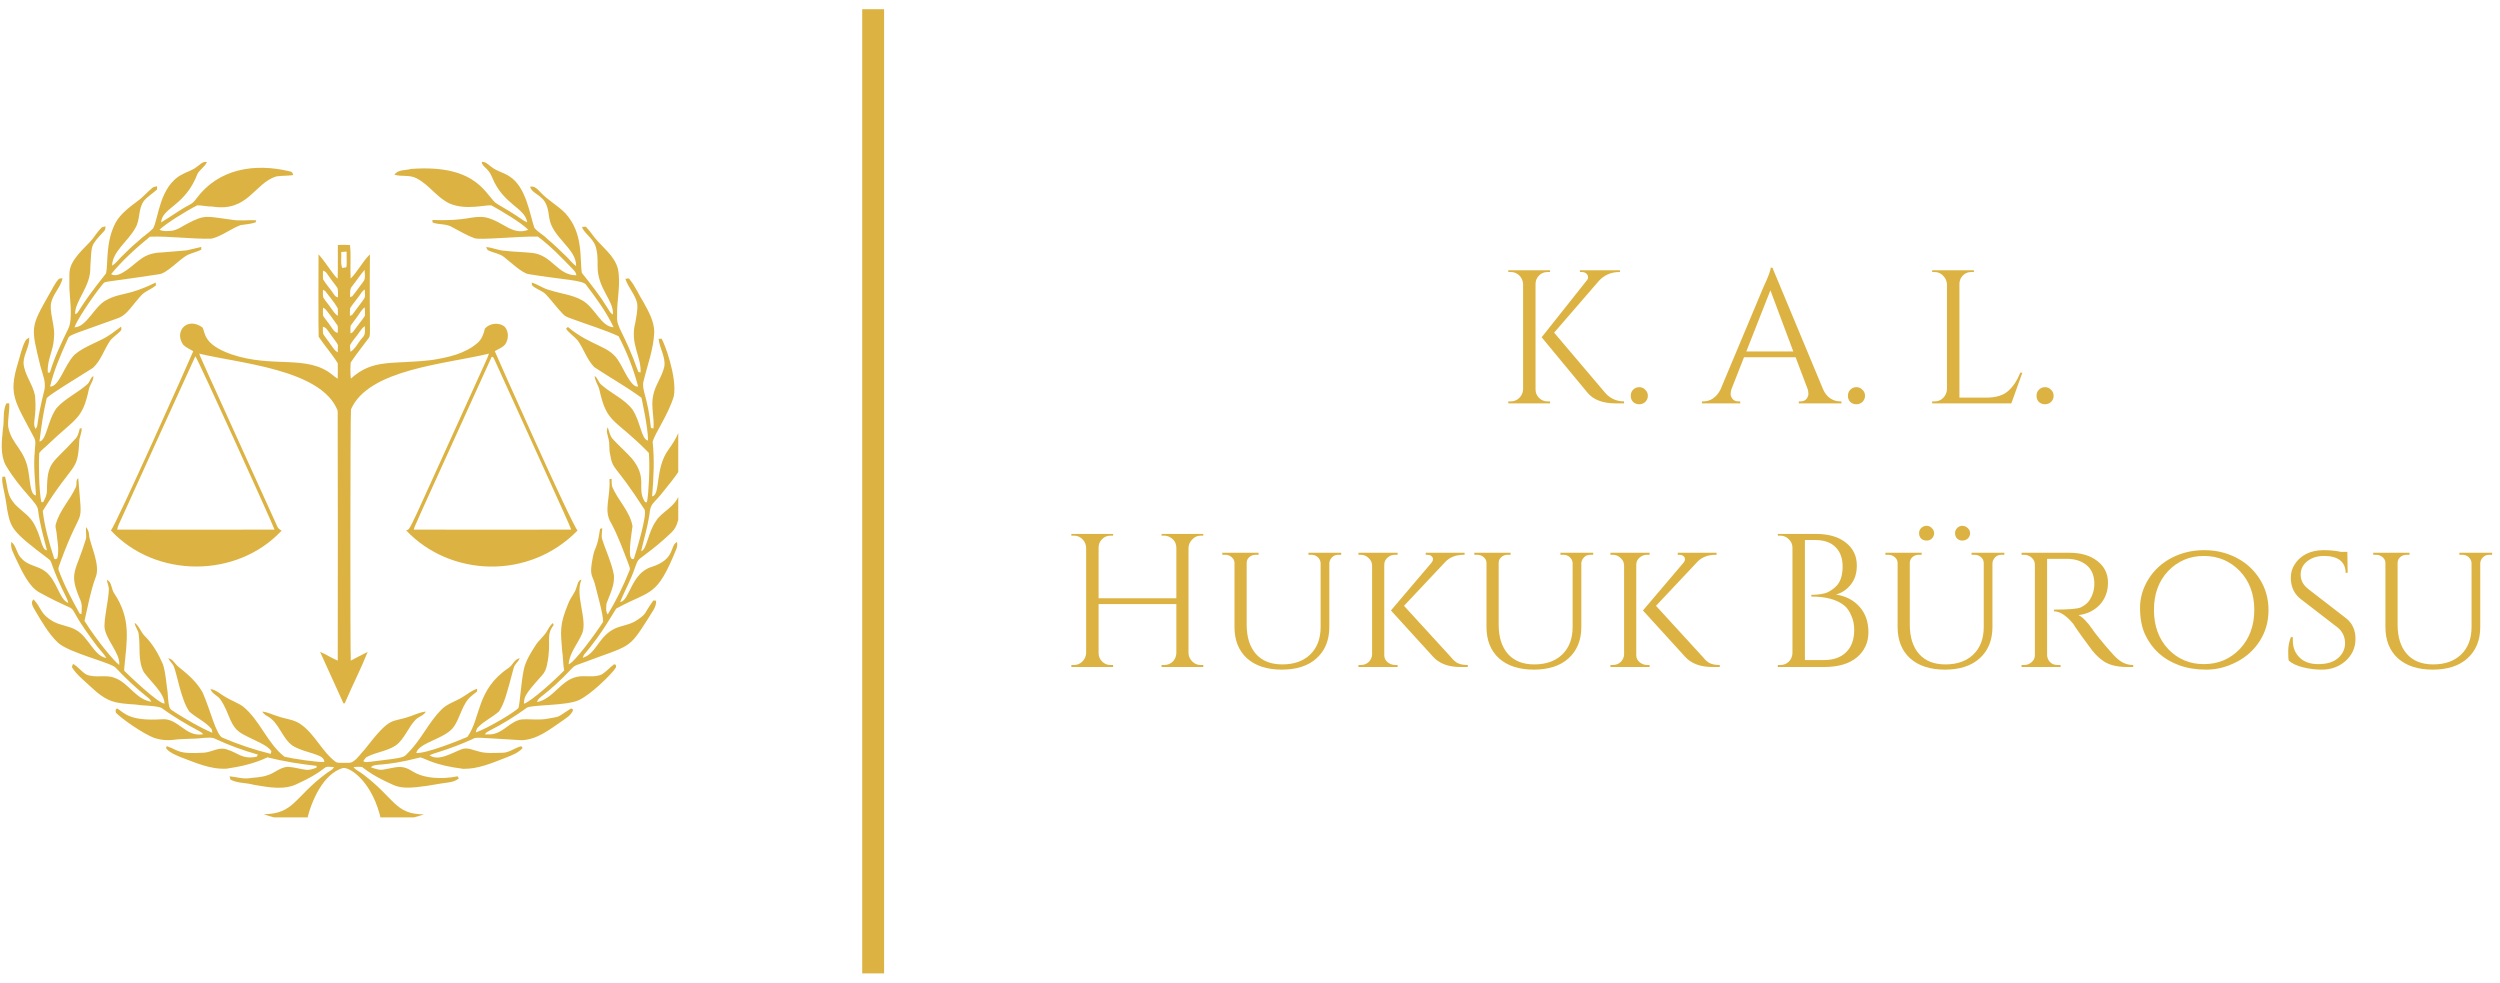 <svg xmlns="http://www.w3.org/2000/svg" xmlns:xlink="http://www.w3.org/1999/xlink" zoomAndPan="magnify" preserveAspectRatio="xMidYMid meet" version="1.0" viewBox="0.15 29.16 134.7 52.95"><defs><g/><clipPath id="5c364e99a2"><path d="M 0.148 37.832 L 36.695 37.832 L 36.695 73.203 L 0.148 73.203 Z M 0.148 37.832 " clip-rule="nonzero"/></clipPath><clipPath id="4e7c43a29c"><path d="M 128 58 L 134.852 58 L 134.852 66 L 128 66 Z M 128 58 " clip-rule="nonzero"/></clipPath></defs><g clip-path="url(#5c364e99a2)"><path fill="#dcb342" d="M 10.758 38.145 C 10.926 38.035 11.074 37.836 11.301 37.891 C 11.184 38.148 10.922 38.289 10.789 38.531 C 10.125 40.273 8.891 40.328 8.828 41.145 C 9.332 40.848 9.801 40.488 10.324 40.215 C 10.492 40.137 10.633 40.008 10.734 39.855 C 11.914 38.258 13.855 37.926 15.785 38.398 C 15.891 38.41 15.926 38.504 15.949 38.594 C 15.648 38.637 15.344 38.621 15.047 38.664 C 13.848 39.02 13.527 40.602 11.586 40.289 C 11.316 40.297 11.051 40.219 10.781 40.223 C 10.199 40.512 9.02 41.25 8.746 41.539 C 8.941 41.641 9.168 41.609 9.379 41.598 C 9.711 41.559 9.977 41.344 10.266 41.199 C 11.219 40.699 11.281 40.828 12.562 40.988 C 13.023 41.082 13.496 41.004 13.957 41.027 C 13.949 41.055 13.934 41.113 13.922 41.141 C 13.66 41.234 13.383 41.246 13.113 41.289 C 12.57 41.492 12.109 41.883 11.543 42.02 C 10.434 42.047 9.332 41.875 8.227 41.914 C 7.477 42.527 6.754 43.18 6.137 43.93 C 6.59 44.219 7.391 43.332 7.758 43.102 C 8.074 42.867 8.473 42.77 8.859 42.762 C 10.832 42.59 9.773 42.73 10.996 42.465 C 10.992 42.504 10.992 42.578 10.992 42.617 C 10.75 42.734 10.488 42.789 10.246 42.902 C 9.801 43.145 9.16 43.879 8.727 43.934 C 5.484 44.434 5.867 44.273 5.668 44.492 C 5.039 45.266 4.25 46.496 4.164 46.797 C 4.812 46.789 5.238 45.66 5.867 45.336 C 6.656 44.898 7.012 45.137 8.535 44.383 C 8.543 44.422 8.551 44.496 8.555 44.531 C 8.316 44.75 7.98 44.832 7.762 45.074 C 7.25 45.633 7.008 46.105 6.547 46.289 C 3.703 47.32 3.918 47.168 3.777 47.484 C 3.41 48.297 3.051 49.121 2.848 49.988 C 3.34 50.008 3.609 48.84 4.164 48.273 C 4.742 47.773 5.512 47.598 6.129 47.16 C 6.316 47.031 6.488 46.887 6.676 46.758 C 6.68 46.836 6.719 46.926 6.648 46.984 C 6.469 47.191 6.211 47.324 6.059 47.555 C 5.75 48.02 5.582 48.59 5.164 48.977 C 4.383 49.48 2.855 50.387 2.668 50.613 C 2.48 51.379 2.375 52.164 2.277 52.949 C 2.66 52.902 2.711 51.797 3.203 51.141 C 3.676 50.609 4.352 50.324 4.871 49.848 C 5.004 49.727 5.012 49.512 5.18 49.422 C 5.199 49.688 4.984 49.887 4.938 50.137 C 4.586 51.793 4.23 51.672 2.734 53.113 C 2.582 53.266 2.395 53.387 2.266 53.566 C 2.227 54.074 2.246 55.625 2.379 56.215 L 2.473 56.215 C 2.586 56.023 2.684 55.809 2.68 55.582 C 2.688 53.98 2.992 54.16 4.16 52.855 C 4.34 52.703 4.395 52.469 4.445 52.254 C 4.473 52.246 4.52 52.23 4.543 52.223 C 4.578 52.48 4.418 52.707 4.418 52.961 C 4.332 54.641 4.129 53.996 2.453 56.691 C 2.555 57.555 2.797 58.402 3.062 59.23 C 3.082 59.34 3.254 59.277 3.25 59.188 C 3.34 58.742 3.234 58.293 3.195 57.848 C 3.18 57.695 3.102 57.535 3.164 57.383 C 3.367 56.648 3.926 56.094 4.234 55.41 C 4.312 55.262 4.207 55.023 4.367 54.93 C 4.602 57.895 4.633 56.059 3.363 59.562 C 3.336 59.66 3.277 59.762 3.305 59.863 C 3.602 60.684 4.02 61.457 4.441 62.219 C 4.465 62.227 4.512 62.242 4.535 62.25 C 4.559 61.992 4.586 61.719 4.473 61.477 C 3.832 59.988 4.227 60.016 4.773 58.223 C 4.832 58.004 4.746 57.777 4.797 57.559 C 4.879 57.684 4.945 57.82 4.949 57.973 C 4.984 58.48 5.59 59.598 5.301 60.273 C 5.02 61.031 4.887 61.832 4.703 62.613 C 5.336 63.629 6.316 64.812 6.574 64.988 C 6.641 64.34 5.801 63.59 5.777 62.902 C 5.793 62.258 5.973 61.625 6.012 60.98 C 6.039 60.777 5.93 60.594 5.906 60.395 C 6.176 60.52 6.145 60.883 6.289 61.105 C 7.23 62.508 6.988 63.633 6.852 65.094 C 6.855 65.172 6.805 65.277 6.883 65.34 C 7.121 65.574 8.695 67.078 9.012 67.07 C 9.02 66.516 8.234 65.852 7.898 65.375 C 7.562 64.742 7.723 64.004 7.621 63.324 C 7.605 63.102 7.418 62.941 7.41 62.719 C 7.664 62.902 7.738 63.234 7.965 63.445 C 8.395 63.871 8.695 64.41 8.934 64.961 C 9.082 65.441 9.102 65.945 9.18 66.441 C 9.246 67.516 9.305 67.324 9.609 67.559 C 10.246 67.957 10.898 68.344 11.59 68.645 C 11.57 68.57 11.586 68.48 11.531 68.418 C 11.203 68.035 10.723 67.836 10.355 67.504 C 9.914 66.898 9.691 65.488 9.508 65.047 C 9.426 64.898 9.297 64.781 9.215 64.633 C 9.426 64.652 9.535 64.855 9.668 64.996 C 9.828 65.184 10.625 65.66 11.074 66.484 C 11.484 67.406 11.793 68.77 12.145 68.91 C 12.984 69.266 13.852 69.562 14.738 69.777 C 14.746 69.742 14.762 69.672 14.773 69.637 C 14.551 69.281 13.852 69.066 13.207 68.703 C 12.504 68.309 12.551 67.617 12.039 66.867 C 11.898 66.633 11.578 66.559 11.488 66.285 C 11.805 66.328 12.031 66.574 12.305 66.719 C 12.609 66.906 12.953 67.02 13.246 67.227 C 14.164 67.977 14.543 69.195 15.473 69.93 C 15.848 70.027 17.355 70.258 17.625 70.211 C 17.621 69.762 16.648 69.773 15.938 69.352 C 15.324 68.941 15.203 68.074 14.531 67.734 C 14.43 67.676 14.34 67.598 14.277 67.5 C 14.57 67.523 14.832 67.672 15.113 67.75 C 15.512 67.898 15.961 67.918 16.32 68.16 C 17.117 68.695 17.484 69.656 18.254 70.223 C 18.383 70.285 18.535 70.25 18.676 70.262 C 18.844 70.246 19.039 70.301 19.18 70.184 C 19.438 70.02 19.59 69.75 19.801 69.539 C 21.254 67.664 21.191 68.137 22.25 67.754 C 22.531 67.66 22.801 67.527 23.094 67.5 C 22.984 67.715 22.715 67.766 22.551 67.93 C 22.141 68.344 21.965 68.949 21.492 69.312 C 21.031 69.629 20.453 69.676 19.961 69.922 C 19.848 69.965 19.789 70.074 19.723 70.168 C 19.855 70.273 20.023 70.195 20.176 70.195 C 22.098 69.965 21.875 69.969 22.133 69.723 C 22.836 69.031 23.234 68.094 23.93 67.395 C 24.242 67.078 24.684 66.957 25.055 66.73 C 25.32 66.574 25.559 66.363 25.859 66.27 C 25.859 66.305 25.855 66.383 25.852 66.418 C 25.625 66.598 25.375 66.77 25.238 67.031 C 24.988 67.422 24.887 67.887 24.629 68.277 C 24.203 68.965 22.715 69.152 22.578 69.73 C 23.078 69.777 24.844 69.078 25.336 68.863 C 26.07 67.832 25.805 66.324 27.547 65.152 C 27.777 65.008 27.859 64.668 28.156 64.629 C 28.074 64.82 27.879 64.945 27.828 65.148 C 27.438 66.609 27.328 67.047 27.039 67.488 C 26.684 67.812 26.215 68.008 25.887 68.367 C 25.824 68.438 25.809 68.535 25.785 68.625 C 26.484 68.379 27.945 67.488 28.086 67.301 C 28.168 67.027 28.219 65.984 28.367 65.258 C 28.465 64.785 28.727 64.367 28.984 63.965 C 29.168 63.656 29.48 63.441 29.648 63.121 C 29.723 62.977 29.816 62.836 29.941 62.727 C 29.953 62.754 29.973 62.809 29.98 62.84 C 29.527 63.43 29.891 63.715 29.625 64.973 C 29.586 65.203 29.484 65.422 29.32 65.59 C 28.359 66.645 28.402 66.738 28.379 67.078 C 28.77 66.957 30.043 65.805 30.551 65.281 C 30.473 64.934 30.5 64.574 30.438 64.227 C 30.363 63.18 30.273 62.863 30.781 61.645 C 30.898 61.348 31.133 61.109 31.215 60.797 C 31.281 60.648 31.285 60.422 31.48 60.391 C 31.117 61.215 31.809 62.531 31.523 63.277 C 31.293 63.84 30.832 64.324 30.789 64.953 C 31.102 64.852 32.238 63.305 32.645 62.664 C 32.66 62.285 32.289 60.992 32.254 60.828 C 32.086 60.043 31.863 60.312 32.102 59.125 C 32.211 58.586 32.328 58.75 32.48 57.656 C 32.512 57.645 32.566 57.625 32.598 57.617 C 32.598 57.809 32.543 58 32.59 58.191 C 32.785 58.824 33.086 59.426 33.215 60.078 C 33.309 60.645 33.012 61.164 32.828 61.68 C 32.816 61.875 32.77 62.098 32.895 62.266 C 33.352 61.52 33.734 60.73 34.059 59.918 C 34.129 59.789 34.043 59.656 34.008 59.531 C 33.727 58.805 33.461 58.062 33.094 57.371 C 32.641 56.66 33.051 56.012 32.988 54.977 C 33.016 54.969 33.074 54.961 33.105 54.957 C 33.109 55.086 33.102 55.215 33.121 55.344 C 33.418 56.102 34.086 56.688 34.23 57.508 C 34.184 57.922 33.898 59.449 34.301 59.273 C 34.398 58.969 35.062 56.852 34.867 56.598 C 33.246 54.074 33.184 54.566 33.02 53.629 C 32.957 53.363 33.008 53.086 32.941 52.824 C 32.902 52.613 32.785 52.391 32.895 52.184 C 32.977 52.398 33.004 52.645 33.168 52.816 C 33.5 53.18 33.875 53.504 34.203 53.871 C 35.066 54.93 34.445 55.457 34.875 56.16 C 34.902 56.223 34.945 56.242 35.008 56.211 C 35.094 55.809 35.18 54.32 35.109 53.562 C 33.266 51.668 32.863 52.043 32.449 50.176 C 32.391 49.914 32.203 49.695 32.191 49.418 C 32.371 49.531 32.387 49.766 32.551 49.891 C 33.086 50.367 33.789 50.648 34.23 51.227 C 34.672 51.902 34.707 52.848 35.066 52.895 C 35.07 52.176 34.719 50.652 34.715 50.594 C 33.898 49.992 33.008 49.5 32.168 48.941 C 31.77 48.531 31.605 47.965 31.281 47.508 C 31.082 47.281 30.828 47.117 30.648 46.875 C 30.68 46.84 30.715 46.809 30.746 46.777 C 32.074 47.875 33.012 47.746 33.523 48.684 C 33.719 48.961 34.152 50.066 34.531 49.984 C 34.289 49.047 33.926 48.137 33.48 47.277 C 32.703 46.918 31.871 46.676 31.066 46.375 C 30.871 46.297 30.641 46.254 30.492 46.09 C 30.164 45.758 29.891 45.371 29.57 45.031 C 29.375 44.828 29.086 44.754 28.863 44.578 C 28.797 44.539 28.812 44.449 28.797 44.383 C 29.137 44.48 29.426 44.715 29.773 44.793 C 30.344 44.98 30.961 45.035 31.496 45.328 C 32.219 45.723 32.52 46.762 33.211 46.793 C 32.824 45.973 32.277 45.23 31.73 44.508 C 31.582 44.25 30.496 44.238 28.629 43.93 C 28.273 43.871 27.676 43.297 27.301 43.004 C 27.062 42.816 26.75 42.789 26.48 42.66 C 26.398 42.629 26.371 42.543 26.34 42.473 C 26.691 42.492 27.016 42.664 27.367 42.672 C 27.867 42.734 28.371 42.734 28.871 42.793 C 29.918 42.938 30.195 43.996 31.199 43.992 C 31.203 43.852 31.094 43.754 31.008 43.656 C 30.41 43.043 29.816 42.418 29.129 41.906 C 27.977 41.891 25.996 42.109 25.707 41.992 C 25.297 41.844 24.926 41.613 24.539 41.414 C 24.219 41.203 23.812 41.277 23.461 41.152 C 23.457 41.117 23.449 41.047 23.445 41.012 C 25.371 41.086 25.531 40.758 26.316 40.871 C 27.289 41.098 27.734 41.863 28.613 41.543 C 28.285 41.18 27.055 40.461 26.629 40.227 C 26.348 40.18 25.258 40.508 24.371 40.125 C 23.684 39.801 23.266 39.105 22.59 38.766 C 22.223 38.566 21.793 38.691 21.402 38.574 C 21.598 38.281 22.004 38.348 22.301 38.262 C 26.035 37.984 26.348 39.84 26.957 40.16 C 27.41 40.422 27.855 40.688 28.281 40.988 C 28.367 41.051 28.457 41.102 28.555 41.137 C 28.445 40.352 27.262 40.188 26.668 38.719 C 26.461 38.188 26.125 38.168 26.105 37.879 C 26.328 37.863 26.469 38.047 26.637 38.16 C 26.922 38.391 27.293 38.453 27.594 38.66 C 28.496 39.211 28.699 40.727 28.941 41.434 C 29.129 41.672 29.418 41.801 29.625 42.02 C 30.004 42.332 30.355 42.684 30.711 43.023 C 30.867 43.184 31.004 43.367 31.191 43.496 C 31.219 42.551 29.895 41.969 29.742 40.887 C 29.691 40.496 29.629 40.051 29.293 39.797 C 29.102 39.602 28.789 39.5 28.711 39.223 C 28.977 39.156 29.141 39.391 29.305 39.555 C 29.695 39.961 30.203 40.234 30.598 40.637 C 31.609 41.719 31.379 43.156 31.5 43.863 C 31.984 44.469 32.465 45.074 32.871 45.734 C 32.961 45.867 33.02 46.031 33.176 46.105 C 33.219 45.32 32.348 44.727 32.348 43.508 C 32.352 43.129 32.352 42.742 32.223 42.383 C 32.074 41.98 31.547 41.652 31.516 41.383 C 31.582 41.379 31.648 41.375 31.715 41.375 C 31.875 41.543 32.023 41.73 32.156 41.922 C 32.594 42.48 33.238 42.91 33.438 43.621 C 33.621 44.465 33.371 45.324 33.402 46.176 C 33.344 46.816 33.754 46.98 34.543 49.199 C 34.574 49.207 34.633 49.223 34.664 49.23 C 34.711 48.363 34.078 47.684 34.383 46.531 C 34.438 46.188 34.527 45.836 34.477 45.484 C 34.359 45.008 33.996 44.645 33.844 44.184 C 33.914 44.184 34.016 44.125 34.066 44.199 C 34.383 44.582 34.57 45.047 34.832 45.461 C 35.102 45.953 35.395 46.469 35.402 47.047 C 35.367 47.973 35.027 48.844 34.816 49.734 C 34.715 50.164 35.062 50.594 35.223 52.215 C 35.254 52.223 35.324 52.242 35.359 52.25 C 35.414 51.652 35.211 51.055 35.344 50.461 C 35.449 49.91 35.828 49.453 35.945 48.902 C 36.02 48.379 35.68 47.922 35.637 47.41 C 35.676 47.41 35.758 47.41 35.797 47.41 C 35.941 47.617 36.641 49.461 36.457 50.504 C 36.152 51.527 35.43 52.5 35.316 52.965 C 35.418 53.945 35.367 54.93 35.285 55.902 C 35.746 55.859 35.426 54.383 36.168 53.387 C 37.176 51.977 36.652 51.93 36.75 50.887 C 36.789 50.887 36.863 50.895 36.902 50.898 C 37.047 51.336 37.031 51.801 37.066 52.258 C 37.141 52.645 37.121 53.043 37.121 53.438 C 37.152 54.145 36.457 54.934 35.93 55.594 C 35.316 56.391 35.203 56.215 35.137 56.918 C 35.035 57.574 34.84 58.211 34.695 58.855 C 34.996 58.801 35.059 57.84 35.492 57.238 C 35.777 56.738 36.555 56.48 36.754 55.77 C 36.836 55.473 36.859 55.164 36.957 54.875 C 37.004 54.789 37.141 54.867 37.121 54.953 C 37.066 55.473 36.906 55.977 36.863 56.496 C 36.566 57.695 36.633 57.582 35.91 58.234 C 35.512 58.598 35.074 58.918 34.648 59.242 C 34.469 59.367 34.426 59.59 34.352 59.777 C 34.141 60.406 33.812 60.984 33.562 61.594 C 34.07 61.562 34.145 60.027 35.266 59.703 C 36.562 59.281 36.219 58.574 36.625 58.363 C 36.656 58.492 36.641 58.629 36.586 58.754 C 35.52 61.387 35.246 60.914 33.348 61.953 C 33.27 62.051 32.609 63.285 31.609 64.445 C 31.594 64.484 31.562 64.562 31.547 64.602 C 32.312 64.367 32.387 63.414 33.336 63 C 33.703 62.855 34.113 62.812 34.445 62.59 C 35.047 62.184 34.801 62.277 35.352 61.516 C 35.391 61.52 35.465 61.52 35.5 61.523 C 35.527 61.891 35.246 62.168 35.082 62.473 C 33.977 64.207 34.164 63.883 31.484 64.898 C 31.32 64.961 31.137 64.996 31.008 65.129 C 29.52 66.707 29.145 66.68 29.09 66.988 C 29.961 66.809 30.352 65.828 31.215 65.633 C 31.664 65.523 32.152 65.699 32.582 65.492 C 32.816 65.348 32.996 65.133 33.215 64.969 C 33.328 64.895 33.383 65.082 33.316 65.152 C 33.113 65.484 31.949 66.617 31.328 66.887 C 30.684 67.191 28.766 67.125 28.531 67.297 C 27.906 67.75 27.25 68.16 26.562 68.508 C 26.453 68.566 26.336 68.617 26.273 68.727 C 26.445 68.73 26.621 68.746 26.785 68.695 C 27.336 68.555 27.688 68 28.262 67.922 C 28.734 67.891 29.211 67.977 29.676 67.879 C 30.422 67.734 30.047 67.879 30.922 67.328 C 30.949 67.344 31.004 67.383 31.035 67.398 C 30.934 67.707 30.629 67.863 30.383 68.043 C 29.742 68.484 29.074 69.012 28.258 69.043 C 25.773 68.902 25.824 68.855 25.586 68.992 C 25.016 69.254 24.426 69.473 23.832 69.664 C 23.648 69.727 23.461 69.77 23.293 69.855 C 23.797 70.215 24.574 69.676 25.062 69.516 C 25.359 69.426 25.652 69.578 25.938 69.648 C 26.344 69.766 26.77 69.727 27.188 69.719 C 27.574 69.734 27.871 69.453 28.234 69.367 C 28.254 69.391 28.293 69.438 28.312 69.461 C 28.086 69.719 27.75 69.848 27.438 69.969 C 26.695 70.258 25.938 70.594 25.121 70.586 C 23.559 70.391 23.145 70.062 22.801 69.969 C 20.648 70.523 20.367 70.246 20.133 70.504 C 20.367 70.578 20.613 70.684 20.863 70.613 C 21.242 70.562 21.637 70.402 22.02 70.539 C 22.227 70.605 22.395 70.75 22.594 70.836 C 23.016 71.043 23.824 71.184 24.805 70.988 C 24.824 71.016 24.859 71.07 24.875 71.098 C 24.609 71.324 24.242 71.32 23.914 71.375 C 21.672 71.781 21.621 71.574 20.852 71.223 C 20.43 71.02 20.027 70.777 19.66 70.488 C 19.504 70.465 19.352 70.48 19.195 70.488 C 19.324 70.664 19.543 70.738 19.707 70.875 C 21.449 72.188 21.406 73.027 22.996 73.039 C 22.262 73.293 21.473 73.422 20.691 73.379 C 20.262 71.352 19.055 70.488 18.625 70.539 C 17.574 70.855 16.934 72.273 16.676 73.387 C 15.891 73.406 15.102 73.301 14.363 73.031 C 16.02 73.008 16 72.102 17.758 70.812 C 17.887 70.707 18.074 70.652 18.141 70.488 C 17.969 70.496 17.766 70.418 17.625 70.551 C 17.199 70.883 16.723 71.141 16.23 71.363 C 15.488 71.766 14.613 71.574 13.824 71.445 C 13.41 71.324 12.949 71.375 12.562 71.16 C 12.547 71.102 12.531 71.047 12.523 70.988 C 12.852 71.016 13.176 71.125 13.508 71.098 C 13.859 71.047 14.223 71.051 14.562 70.93 C 14.945 70.82 15.246 70.492 15.66 70.477 C 15.992 70.492 16.316 70.598 16.645 70.637 C 16.84 70.66 17.02 70.582 17.199 70.527 C 17.203 70.5 17.211 70.449 17.211 70.426 C 16.32 70.324 15.43 70.188 14.559 69.965 C 13.867 70.297 13.105 70.469 12.348 70.578 C 11.461 70.621 10.641 70.234 9.828 69.934 C 9.59 69.824 9.328 69.727 9.145 69.531 C 9.07 69.473 9.098 69.32 9.211 69.391 C 9.797 69.598 9.727 69.809 11.18 69.711 C 11.574 69.672 11.957 69.395 12.359 69.535 C 12.992 69.719 13.172 70.086 13.977 69.934 C 13.992 69.902 14.027 69.844 14.047 69.816 C 13.27 69.602 12.508 69.324 11.773 68.98 C 11.562 68.863 11.312 68.914 11.082 68.922 C 10.555 68.988 10.02 68.949 9.496 69.023 C 9.164 69.062 8.82 69.035 8.504 68.934 C 7.855 68.711 6.605 67.805 6.402 67.566 C 6.367 67.496 6.359 67.324 6.477 67.34 C 6.84 67.562 7.109 68.027 8.863 67.914 C 9.758 67.832 10.137 68.898 11.102 68.719 C 11.047 68.656 10.98 68.602 10.906 68.566 C 10.188 68.184 9.488 67.766 8.828 67.289 C 8.391 67.156 7.918 67.199 7.469 67.121 C 6.32 67.047 5.941 67.016 4.996 66.125 C 4.656 65.797 4.266 65.512 4.023 65.102 C 4.035 65.059 4.066 64.973 4.082 64.93 C 4.363 65.074 4.539 65.359 4.816 65.508 C 5.301 65.711 5.844 65.488 6.328 65.684 C 7.09 65.953 7.473 66.859 8.309 66.969 C 8.266 66.891 8.211 66.816 8.137 66.762 C 7.516 66.266 6.93 65.723 6.387 65.141 C 6.164 64.867 3.863 64.34 3.27 63.785 C 2.746 63.281 2.391 62.641 2.023 62.023 C 1.926 61.848 1.773 61.621 1.957 61.453 C 2.383 61.895 2.301 62.242 3.023 62.648 C 3.406 62.863 3.871 62.879 4.25 63.105 C 4.926 63.48 5.211 64.508 5.883 64.613 C 5.746 64.387 5.555 64.203 5.391 63.992 C 3.121 60.988 5.121 62.637 2.262 61.074 C 1.727 60.773 1.379 60.043 1.008 59.266 C 0.887 58.977 0.684 58.688 0.766 58.355 C 1.051 58.594 1.047 59.035 1.336 59.273 C 1.668 59.645 2.211 59.648 2.586 59.945 C 3.23 60.426 3.332 61.457 3.828 61.645 C 3.809 61.559 3.789 61.477 3.746 61.398 C 2.852 59.621 2.98 59.406 2.777 59.285 C 0.738 57.758 0.734 57.602 0.535 56.609 C 0.395 55.531 0.215 55.184 0.281 54.844 C 0.316 54.844 0.387 54.844 0.422 54.84 C 0.547 55.289 0.531 55.793 0.832 56.172 C 1.137 56.605 1.648 56.84 1.926 57.289 C 2.402 58.055 2.352 58.773 2.68 58.812 C 2.496 58.09 2.285 57.371 2.199 56.633 C 2.168 56.227 1.289 55.621 0.461 54.234 C 0.148 53.637 0.25 52.934 0.305 52.289 C 0.391 51.828 0.285 51.328 0.488 50.895 C 0.527 50.895 0.605 50.891 0.645 50.891 C 0.676 51.316 0.559 51.73 0.59 52.152 C 0.785 53.172 1.535 53.352 1.703 54.707 C 1.781 55.176 1.797 55.848 2.09 55.848 C 2.043 55.062 1.945 54.277 2.023 53.488 C 2.02 53.234 2.121 52.953 1.977 52.719 C 0.949 50.77 0.598 50.434 1.109 48.746 C 1.238 48.336 1.316 47.91 1.516 47.527 C 1.559 47.441 1.648 47.398 1.723 47.348 C 1.758 47.824 1.418 48.246 1.418 48.723 C 1.465 49.363 1.926 49.867 2.039 50.484 C 2.145 51.688 1.863 51.934 2.07 52.27 C 2.242 52.059 2.074 52.027 2.543 50.172 C 2.637 49.73 2.438 49.309 2.328 48.891 C 1.805 46.754 1.789 46.809 2.789 45.035 C 2.965 44.75 3.094 44.426 3.328 44.18 C 3.391 44.164 3.453 44.152 3.52 44.152 C 3.414 44.68 2.93 45.055 2.887 45.602 C 2.859 46.207 3.137 46.789 3.055 47.395 C 3.035 48.027 2.66 48.602 2.73 49.242 C 2.758 49.238 2.812 49.23 2.84 49.227 C 3.082 48.41 3.457 47.637 3.828 46.875 C 4.105 46.316 3.875 45.043 3.887 44.551 C 3.906 43.629 3.715 43.469 4.969 42.223 C 5.223 41.969 5.383 41.637 5.652 41.402 C 5.715 41.383 5.777 41.367 5.84 41.359 C 5.824 41.449 5.832 41.555 5.754 41.617 C 4.973 42.453 5.105 42.34 5.016 43.566 C 5.051 44.59 4.184 45.355 4.195 46.082 C 4.438 46.031 4.219 45.949 5.863 43.891 C 5.984 43.395 5.82 42.199 6.387 41.141 C 6.664 40.66 7.125 40.324 7.559 39.996 C 7.852 39.793 8.078 39.508 8.355 39.285 C 8.426 39.223 8.523 39.219 8.613 39.195 C 8.613 39.238 8.613 39.324 8.613 39.367 C 8.383 39.586 8.098 39.742 7.898 39.992 C 7.586 40.422 7.715 41.004 7.441 41.449 C 7.027 42.191 6.219 42.695 6.188 43.473 C 6.375 43.367 6.5 43.188 6.652 43.035 C 6.953 42.738 7.254 42.434 7.582 42.164 C 7.836 41.914 8.148 41.727 8.398 41.469 C 8.684 40.98 8.73 39.199 9.953 38.562 C 10.215 38.414 10.52 38.34 10.758 38.145 Z M 10.758 38.145 " fill-opacity="1" fill-rule="nonzero"/></g><path fill="#dcb342" d="M 18.352 42.363 C 18.57 42.344 18.789 42.352 19.008 42.363 C 19.074 42.961 19.008 43.566 19.043 44.168 C 19.438 43.773 19.684 43.25 20.082 42.863 C 20.043 47.172 20.141 47.188 20.027 47.359 C 19.703 47.805 19.352 48.23 19.047 48.691 C 19.023 48.98 19.02 49.273 19.055 49.559 C 20.258 48.469 21.273 48.809 23.41 48.559 C 24.277 48.422 25.199 48.23 25.883 47.633 C 26.109 47.438 26.211 47.148 26.277 46.863 C 26.539 46.562 27.059 46.508 27.359 46.781 C 27.574 47.047 27.559 47.449 27.363 47.723 C 27.215 47.895 26.992 47.965 26.809 48.082 C 26.855 48.207 30.992 57.512 31.27 57.742 C 28.645 60.434 24.391 60.238 22.031 57.734 C 22.309 57.625 21.918 58.332 26.266 48.762 C 26.348 48.582 26.434 48.402 26.492 48.215 C 24.145 48.781 20 49.055 19.062 51.215 C 19.023 51.312 19.016 64.414 19.051 64.754 C 19.352 64.594 19.652 64.434 19.961 64.285 C 19.605 65.176 19.168 66.027 18.789 66.91 C 18.75 66.961 18.746 67.109 18.652 67.051 C 18.238 66.125 17.809 65.207 17.395 64.281 C 17.723 64.414 18.016 64.621 18.348 64.754 C 18.355 62.703 18.355 52.117 18.344 51.289 C 17.477 49.043 12.965 48.73 10.891 48.215 C 10.934 48.383 10.68 47.809 15.074 57.488 C 15.113 57.613 15.207 57.691 15.324 57.75 C 12.926 60.324 8.543 60.336 6.125 57.742 C 6.352 57.539 10.43 48.426 10.562 48.082 C 10.383 47.973 10.18 47.891 10.027 47.742 C 9.508 47.039 10.227 46.188 11.07 46.812 C 11.215 47.121 11.117 47.719 12.605 48.246 C 14.855 49.02 16.695 48.238 18.059 49.355 C 18.152 49.43 18.242 49.504 18.344 49.566 C 18.352 49.289 18.355 49.008 18.348 48.73 C 18.039 48.234 17.645 47.793 17.32 47.305 C 17.297 47.148 17.312 42.879 17.312 42.859 C 17.82 43.453 18.121 44.008 18.344 44.172 C 18.363 43.566 18.344 42.965 18.352 42.363 M 18.535 42.738 C 18.562 43.023 18.48 43.332 18.594 43.605 C 18.863 43.484 18.832 43.852 18.824 42.715 C 18.73 42.723 18.633 42.73 18.535 42.738 M 19.117 44.59 C 18.977 44.746 19.027 44.973 19.008 45.164 C 19.039 45.156 19.098 45.137 19.125 45.129 C 19.332 44.883 19.508 44.613 19.707 44.359 C 19.867 44.18 19.801 43.922 19.793 43.703 C 19.551 43.98 19.352 44.297 19.117 44.59 M 17.551 43.746 C 17.551 43.898 17.547 44.051 17.555 44.203 C 17.703 44.457 17.902 44.672 18.07 44.914 C 18.148 45.02 18.207 45.164 18.359 45.176 C 18.352 45.012 18.379 44.84 18.332 44.68 C 18.195 44.469 18.023 44.277 17.887 44.07 C 17.793 43.945 17.723 43.777 17.551 43.746 M 19.508 45.098 C 19.348 45.328 19.156 45.531 19.012 45.77 C 18.996 45.906 19.004 46.043 19.004 46.18 C 19.031 46.168 19.094 46.141 19.121 46.129 C 19.992 44.938 19.793 45.352 19.809 44.762 C 19.664 44.828 19.598 44.977 19.508 45.098 M 17.551 44.773 C 17.555 44.906 17.535 45.047 17.566 45.18 C 17.684 45.387 17.852 45.562 17.984 45.758 C 18.094 45.906 18.184 46.078 18.352 46.172 C 18.355 46.039 18.363 45.902 18.348 45.77 C 18.156 45.434 17.898 45.145 17.668 44.836 C 17.641 44.82 17.578 44.789 17.551 44.773 M 17.555 45.738 C 17.547 45.883 17.543 46.031 17.559 46.176 C 17.688 46.375 17.852 46.555 17.98 46.754 C 18.078 46.887 18.164 47.066 18.348 47.094 C 18.344 46.965 18.367 46.832 18.34 46.703 C 17.738 45.848 17.691 45.801 17.555 45.738 M 19.406 46.215 C 19.289 46.383 19.152 46.543 19.039 46.715 C 19.027 46.852 19.031 46.992 19.035 47.129 C 19.102 47.094 19.172 47.062 19.207 46.992 C 19.402 46.715 19.625 46.457 19.812 46.176 C 19.824 46.023 19.816 45.871 19.801 45.719 C 19.629 45.844 19.531 46.043 19.406 46.215 M 19.41 47.203 C 19.277 47.383 19.121 47.551 19.016 47.75 C 18.992 47.871 19.027 47.996 19.039 48.117 C 19.316 47.93 19.453 47.598 19.68 47.352 C 19.855 47.191 19.812 46.945 19.805 46.734 C 19.629 46.848 19.535 47.043 19.41 47.203 M 17.547 46.766 C 17.551 46.895 17.539 47.027 17.562 47.152 C 17.68 47.348 17.832 47.516 17.953 47.707 C 18.074 47.863 18.172 48.051 18.352 48.145 C 18.32 47.543 18.543 48 17.77 46.914 C 17.719 46.836 17.637 46.785 17.547 46.766 M 6.684 57.125 C 6.605 57.312 6.496 57.488 6.465 57.695 C 9.289 57.703 12.113 57.699 14.941 57.695 C 14.801 57.293 10.812 48.504 10.676 48.355 C 9.336 51.273 8.016 54.203 6.684 57.125 M 26.641 48.387 C 22.242 58.078 22.48 57.508 22.449 57.695 C 25.277 57.703 28.102 57.699 30.926 57.695 C 30.863 57.461 28.477 52.27 26.785 48.523 C 26.754 48.457 26.73 48.375 26.641 48.387 Z M 26.641 48.387 " fill-opacity="1" fill-rule="nonzero"/><g fill="#dcb342" fill-opacity="1"><g transform="translate(80.808, 50.895)"><g><path d="M 2.719 -0.109 L 2.859 -0.109 L 2.859 0 L 0.609 0 L 0.609 -0.109 L 0.75 -0.109 C 0.926 -0.109 1.078 -0.172 1.203 -0.297 C 1.328 -0.422 1.395 -0.57 1.406 -0.75 L 1.406 -6.438 C 1.395 -6.613 1.328 -6.766 1.203 -6.891 C 1.078 -7.016 0.926 -7.078 0.75 -7.078 L 0.609 -7.078 L 0.609 -7.172 L 2.859 -7.172 L 2.859 -7.078 L 2.719 -7.078 C 2.539 -7.078 2.391 -7.016 2.266 -6.891 C 2.141 -6.766 2.078 -6.613 2.078 -6.438 L 2.078 -0.75 C 2.078 -0.57 2.141 -0.422 2.266 -0.297 C 2.391 -0.172 2.539 -0.109 2.719 -0.109 Z M 6.844 0 L 6.406 0 C 5.707 0 5.195 -0.191 4.875 -0.578 L 2.406 -3.562 L 4.812 -6.594 C 4.875 -6.664 4.906 -6.727 4.906 -6.781 C 4.906 -6.844 4.895 -6.891 4.875 -6.922 C 4.812 -7.023 4.711 -7.078 4.578 -7.078 L 4.469 -7.078 L 4.469 -7.172 L 6.625 -7.172 L 6.625 -7.078 L 6.594 -7.078 C 6.145 -7.078 5.773 -6.914 5.484 -6.594 L 3.078 -3.812 L 5.875 -0.516 C 6.145 -0.242 6.469 -0.109 6.844 -0.109 Z M 6.844 0 "/></g></g></g><g fill="#dcb342" fill-opacity="1"><g transform="translate(87.546, 50.895)"><g><path d="M 1.25 -0.078 C 1.164 0.004 1.055 0.047 0.922 0.047 C 0.797 0.047 0.688 0.004 0.594 -0.078 C 0.508 -0.172 0.469 -0.281 0.469 -0.406 C 0.469 -0.539 0.508 -0.648 0.594 -0.734 C 0.688 -0.828 0.797 -0.875 0.922 -0.875 C 1.055 -0.875 1.164 -0.828 1.25 -0.734 C 1.344 -0.648 1.391 -0.539 1.391 -0.406 C 1.391 -0.281 1.344 -0.172 1.25 -0.078 Z M 1.25 -0.078 "/></g></g></g><g fill="#dcb342" fill-opacity="1"><g transform="translate(89.381, 50.895)"><g/></g></g><g fill="#dcb342" fill-opacity="1"><g transform="translate(91.945, 50.895)"><g><path d="M 7.344 -0.109 L 7.422 -0.109 L 7.422 0 L 5.125 0 L 5.125 -0.109 L 5.219 -0.109 C 5.352 -0.109 5.457 -0.148 5.531 -0.234 C 5.602 -0.328 5.641 -0.414 5.641 -0.5 C 5.641 -0.582 5.629 -0.664 5.609 -0.75 L 4.953 -2.484 L 2.172 -2.484 L 1.484 -0.734 C 1.461 -0.648 1.453 -0.566 1.453 -0.484 C 1.453 -0.41 1.488 -0.328 1.562 -0.234 C 1.633 -0.148 1.738 -0.109 1.875 -0.109 L 1.969 -0.109 L 1.969 0 L -0.094 0 L -0.094 -0.109 L 0 -0.109 C 0.176 -0.109 0.344 -0.16 0.5 -0.266 C 0.664 -0.379 0.801 -0.539 0.906 -0.75 L 3.219 -6.266 C 3.477 -6.816 3.609 -7.164 3.609 -7.312 L 3.703 -7.312 L 6.438 -0.75 C 6.531 -0.539 6.66 -0.379 6.828 -0.266 C 6.992 -0.16 7.164 -0.109 7.344 -0.109 Z M 2.297 -2.797 L 4.828 -2.797 L 3.594 -6.094 Z M 2.297 -2.797 "/></g></g></g><g fill="#dcb342" fill-opacity="1"><g transform="translate(99.247, 50.895)"><g><path d="M 1.25 -0.078 C 1.164 0.004 1.055 0.047 0.922 0.047 C 0.797 0.047 0.688 0.004 0.594 -0.078 C 0.508 -0.172 0.469 -0.281 0.469 -0.406 C 0.469 -0.539 0.508 -0.648 0.594 -0.734 C 0.688 -0.828 0.797 -0.875 0.922 -0.875 C 1.055 -0.875 1.164 -0.828 1.25 -0.734 C 1.344 -0.648 1.391 -0.539 1.391 -0.406 C 1.391 -0.281 1.344 -0.172 1.25 -0.078 Z M 1.25 -0.078 "/></g></g></g><g fill="#dcb342" fill-opacity="1"><g transform="translate(101.082, 50.895)"><g/></g></g><g fill="#dcb342" fill-opacity="1"><g transform="translate(103.646, 50.895)"><g><path d="M 0.75 -0.109 C 0.926 -0.109 1.078 -0.172 1.203 -0.297 C 1.328 -0.422 1.395 -0.57 1.406 -0.75 L 1.406 -6.422 C 1.395 -6.598 1.328 -6.75 1.203 -6.875 C 1.078 -7.008 0.926 -7.078 0.75 -7.078 L 0.609 -7.078 L 0.609 -7.172 L 2.859 -7.172 L 2.859 -7.078 L 2.719 -7.078 C 2.477 -7.078 2.289 -6.969 2.156 -6.75 C 2.102 -6.645 2.078 -6.535 2.078 -6.422 L 2.078 -0.312 L 3.531 -0.312 C 4.039 -0.312 4.426 -0.426 4.688 -0.656 C 4.957 -0.883 5.18 -1.219 5.359 -1.656 L 5.469 -1.656 L 4.875 0 L 0.609 0 L 0.609 -0.109 Z M 0.75 -0.109 "/></g></g></g><g fill="#dcb342" fill-opacity="1"><g transform="translate(109.409, 50.895)"><g><path d="M 1.25 -0.078 C 1.164 0.004 1.055 0.047 0.922 0.047 C 0.797 0.047 0.688 0.004 0.594 -0.078 C 0.508 -0.172 0.469 -0.281 0.469 -0.406 C 0.469 -0.539 0.508 -0.648 0.594 -0.734 C 0.688 -0.828 0.797 -0.875 0.922 -0.875 C 1.055 -0.875 1.164 -0.828 1.25 -0.734 C 1.344 -0.648 1.391 -0.539 1.391 -0.406 C 1.391 -0.281 1.344 -0.172 1.25 -0.078 Z M 1.25 -0.078 "/></g></g></g><g fill="#dcb342" fill-opacity="1"><g transform="translate(57.265, 65.099)"><g><path d="M 5.609 -0.109 C 5.785 -0.109 5.938 -0.164 6.062 -0.281 C 6.188 -0.406 6.254 -0.555 6.266 -0.734 L 6.266 -3.391 L 2.078 -3.391 L 2.078 -0.75 C 2.078 -0.57 2.141 -0.422 2.266 -0.297 C 2.391 -0.172 2.539 -0.109 2.719 -0.109 L 2.859 -0.109 L 2.859 0 L 0.609 0 L 0.609 -0.109 L 0.75 -0.109 C 0.926 -0.109 1.078 -0.172 1.203 -0.297 C 1.328 -0.422 1.395 -0.57 1.406 -0.75 L 1.406 -6.438 C 1.395 -6.613 1.328 -6.766 1.203 -6.891 C 1.078 -7.016 0.926 -7.078 0.75 -7.078 L 0.609 -7.078 L 0.609 -7.172 L 2.859 -7.172 L 2.859 -7.078 L 2.719 -7.078 C 2.539 -7.078 2.391 -7.016 2.266 -6.891 C 2.141 -6.766 2.078 -6.613 2.078 -6.438 L 2.078 -3.703 L 6.266 -3.703 L 6.266 -6.438 C 6.254 -6.688 6.145 -6.867 5.938 -6.984 C 5.832 -7.047 5.723 -7.078 5.609 -7.078 L 5.469 -7.078 L 5.469 -7.172 L 7.719 -7.172 L 7.719 -7.078 L 7.578 -7.078 C 7.398 -7.078 7.25 -7.008 7.125 -6.875 C 7 -6.75 6.93 -6.598 6.922 -6.422 L 6.922 -0.75 C 6.93 -0.57 7 -0.422 7.125 -0.297 C 7.25 -0.172 7.398 -0.109 7.578 -0.109 L 7.719 -0.109 L 7.719 0 L 5.469 0 L 5.469 -0.109 Z M 5.609 -0.109 "/></g></g></g><g fill="#dcb342" fill-opacity="1"><g transform="translate(65.602, 65.099)"><g><path d="M 6.812 -6.047 L 6.656 -6.047 C 6.477 -6.047 6.344 -5.973 6.25 -5.828 C 6.207 -5.766 6.18 -5.691 6.172 -5.609 L 6.172 -2.156 C 6.172 -1.445 5.941 -0.883 5.484 -0.469 C 5.035 -0.062 4.41 0.141 3.609 0.141 C 2.816 0.141 2.191 -0.062 1.734 -0.469 C 1.285 -0.883 1.062 -1.445 1.062 -2.156 L 1.062 -5.609 C 1.062 -5.734 1.008 -5.836 0.906 -5.922 C 0.812 -6.004 0.695 -6.047 0.562 -6.047 L 0.406 -6.047 L 0.406 -6.156 L 2.359 -6.156 L 2.359 -6.047 L 2.203 -6.047 C 2.066 -6.047 1.953 -6.004 1.859 -5.922 C 1.766 -5.836 1.719 -5.734 1.719 -5.609 L 1.719 -2.281 C 1.719 -1.613 1.883 -1.086 2.219 -0.703 C 2.551 -0.328 3.023 -0.141 3.641 -0.141 C 4.266 -0.141 4.766 -0.316 5.141 -0.672 C 5.516 -1.035 5.703 -1.531 5.703 -2.156 L 5.703 -5.609 C 5.691 -5.734 5.641 -5.836 5.547 -5.922 C 5.453 -6.004 5.336 -6.047 5.203 -6.047 L 5.047 -6.047 L 5.047 -6.156 L 6.812 -6.156 Z M 6.812 -6.047 "/></g></g></g><g fill="#dcb342" fill-opacity="1"><g transform="translate(72.781, 65.099)"><g><path d="M 6.453 0 L 6.062 0 C 5.395 0 4.895 -0.191 4.562 -0.578 L 2.312 -3.047 L 4.516 -5.641 C 4.586 -5.742 4.598 -5.836 4.547 -5.922 C 4.492 -6.004 4.406 -6.047 4.281 -6.047 L 4.188 -6.047 L 4.188 -6.156 L 6.281 -6.156 L 6.281 -6.047 L 6.25 -6.047 C 5.82 -6.047 5.488 -5.922 5.25 -5.672 L 3.016 -3.297 L 5.562 -0.516 C 5.676 -0.367 5.797 -0.266 5.922 -0.203 C 6.055 -0.141 6.234 -0.109 6.453 -0.109 Z M 2.547 -0.109 L 2.672 -0.109 L 2.672 0 L 0.562 0 L 0.562 -0.109 L 0.688 -0.109 C 0.852 -0.109 0.992 -0.16 1.109 -0.266 C 1.223 -0.379 1.285 -0.508 1.297 -0.656 L 1.297 -5.5 C 1.285 -5.645 1.223 -5.77 1.109 -5.875 C 0.992 -5.988 0.852 -6.047 0.688 -6.047 L 0.562 -6.047 L 0.562 -6.156 L 2.672 -6.156 L 2.672 -6.047 L 2.547 -6.047 C 2.328 -6.047 2.156 -5.957 2.031 -5.781 C 1.977 -5.695 1.953 -5.602 1.953 -5.5 L 1.953 -0.641 C 1.953 -0.492 2.008 -0.367 2.125 -0.266 C 2.25 -0.16 2.391 -0.109 2.547 -0.109 Z M 2.547 -0.109 "/></g></g></g><g fill="#dcb342" fill-opacity="1"><g transform="translate(79.18, 65.099)"><g><path d="M 6.812 -6.047 L 6.656 -6.047 C 6.477 -6.047 6.344 -5.973 6.25 -5.828 C 6.207 -5.766 6.18 -5.691 6.172 -5.609 L 6.172 -2.156 C 6.172 -1.445 5.941 -0.883 5.484 -0.469 C 5.035 -0.062 4.41 0.141 3.609 0.141 C 2.816 0.141 2.191 -0.062 1.734 -0.469 C 1.285 -0.883 1.062 -1.445 1.062 -2.156 L 1.062 -5.609 C 1.062 -5.734 1.008 -5.836 0.906 -5.922 C 0.812 -6.004 0.695 -6.047 0.562 -6.047 L 0.406 -6.047 L 0.406 -6.156 L 2.359 -6.156 L 2.359 -6.047 L 2.203 -6.047 C 2.066 -6.047 1.953 -6.004 1.859 -5.922 C 1.766 -5.836 1.719 -5.734 1.719 -5.609 L 1.719 -2.281 C 1.719 -1.613 1.883 -1.086 2.219 -0.703 C 2.551 -0.328 3.023 -0.141 3.641 -0.141 C 4.266 -0.141 4.766 -0.316 5.141 -0.672 C 5.516 -1.035 5.703 -1.531 5.703 -2.156 L 5.703 -5.609 C 5.691 -5.734 5.641 -5.836 5.547 -5.922 C 5.453 -6.004 5.336 -6.047 5.203 -6.047 L 5.047 -6.047 L 5.047 -6.156 L 6.812 -6.156 Z M 6.812 -6.047 "/></g></g></g><g fill="#dcb342" fill-opacity="1"><g transform="translate(86.359, 65.099)"><g><path d="M 6.453 0 L 6.062 0 C 5.395 0 4.895 -0.191 4.562 -0.578 L 2.312 -3.047 L 4.516 -5.641 C 4.586 -5.742 4.598 -5.836 4.547 -5.922 C 4.492 -6.004 4.406 -6.047 4.281 -6.047 L 4.188 -6.047 L 4.188 -6.156 L 6.281 -6.156 L 6.281 -6.047 L 6.25 -6.047 C 5.82 -6.047 5.488 -5.922 5.25 -5.672 L 3.016 -3.297 L 5.562 -0.516 C 5.676 -0.367 5.797 -0.266 5.922 -0.203 C 6.055 -0.141 6.234 -0.109 6.453 -0.109 Z M 2.547 -0.109 L 2.672 -0.109 L 2.672 0 L 0.562 0 L 0.562 -0.109 L 0.688 -0.109 C 0.852 -0.109 0.992 -0.16 1.109 -0.266 C 1.223 -0.379 1.285 -0.508 1.297 -0.656 L 1.297 -5.5 C 1.285 -5.645 1.223 -5.77 1.109 -5.875 C 0.992 -5.988 0.852 -6.047 0.688 -6.047 L 0.562 -6.047 L 0.562 -6.156 L 2.672 -6.156 L 2.672 -6.047 L 2.547 -6.047 C 2.328 -6.047 2.156 -5.957 2.031 -5.781 C 1.977 -5.695 1.953 -5.602 1.953 -5.5 L 1.953 -0.641 C 1.953 -0.492 2.008 -0.367 2.125 -0.266 C 2.25 -0.16 2.391 -0.109 2.547 -0.109 Z M 2.547 -0.109 "/></g></g></g><g fill="#dcb342" fill-opacity="1"><g transform="translate(92.758, 65.099)"><g/></g></g><g fill="#dcb342" fill-opacity="1"><g transform="translate(95.321, 65.099)"><g><path d="M 3.109 0 L 0.609 0 L 0.625 -0.109 L 0.75 -0.109 C 0.926 -0.109 1.078 -0.164 1.203 -0.281 C 1.328 -0.406 1.395 -0.555 1.406 -0.734 L 1.406 -6.438 C 1.406 -6.613 1.336 -6.766 1.203 -6.891 C 1.078 -7.016 0.926 -7.078 0.75 -7.078 L 0.625 -7.078 L 0.609 -7.172 L 2.656 -7.172 C 3.352 -7.172 3.895 -7.016 4.281 -6.703 C 4.676 -6.398 4.875 -5.988 4.875 -5.469 C 4.875 -5.051 4.766 -4.707 4.547 -4.438 C 4.328 -4.164 4.062 -3.988 3.75 -3.906 C 4.289 -3.82 4.719 -3.598 5.031 -3.234 C 5.344 -2.879 5.5 -2.426 5.5 -1.875 C 5.5 -1.32 5.289 -0.867 4.875 -0.516 C 4.457 -0.172 3.867 0 3.109 0 Z M 2.078 -0.375 L 3.078 -0.375 C 3.078 -0.375 3.082 -0.375 3.094 -0.375 C 3.613 -0.375 4.016 -0.516 4.297 -0.797 C 4.586 -1.078 4.734 -1.477 4.734 -2 C 4.734 -2.289 4.68 -2.547 4.578 -2.766 C 4.484 -2.992 4.363 -3.172 4.219 -3.297 C 3.82 -3.629 3.223 -3.797 2.422 -3.797 L 2.422 -3.891 C 2.422 -3.891 2.453 -3.891 2.516 -3.891 C 2.578 -3.891 2.66 -3.895 2.766 -3.906 C 2.879 -3.914 3.004 -3.938 3.141 -3.969 C 3.273 -4.008 3.395 -4.066 3.5 -4.141 C 3.613 -4.211 3.719 -4.301 3.812 -4.406 C 4.008 -4.633 4.109 -4.973 4.109 -5.422 C 4.109 -5.867 3.977 -6.219 3.719 -6.469 C 3.469 -6.719 3.098 -6.844 2.609 -6.844 L 2.078 -6.844 Z M 2.078 -0.375 "/></g></g></g><g fill="#dcb342" fill-opacity="1"><g transform="translate(101.331, 65.099)"><g><path d="M 2.906 -6.922 C 2.832 -6.848 2.738 -6.812 2.625 -6.812 C 2.508 -6.812 2.41 -6.848 2.328 -6.922 C 2.254 -7.004 2.219 -7.098 2.219 -7.203 C 2.219 -7.316 2.254 -7.41 2.328 -7.484 C 2.41 -7.566 2.508 -7.609 2.625 -7.609 C 2.738 -7.609 2.832 -7.566 2.906 -7.484 C 2.988 -7.41 3.031 -7.316 3.031 -7.203 C 3.031 -7.098 2.988 -7.004 2.906 -6.922 Z M 4.844 -6.922 C 4.758 -6.848 4.66 -6.812 4.547 -6.812 C 4.441 -6.812 4.348 -6.848 4.266 -6.922 C 4.191 -7.004 4.156 -7.098 4.156 -7.203 C 4.156 -7.316 4.191 -7.41 4.266 -7.484 C 4.348 -7.566 4.441 -7.609 4.547 -7.609 C 4.66 -7.609 4.758 -7.566 4.844 -7.484 C 4.926 -7.41 4.969 -7.316 4.969 -7.203 C 4.969 -7.098 4.926 -7.004 4.844 -6.922 Z M 6.812 -6.047 L 6.656 -6.047 C 6.477 -6.047 6.344 -5.973 6.25 -5.828 C 6.207 -5.766 6.18 -5.691 6.172 -5.609 L 6.172 -2.156 C 6.172 -1.445 5.941 -0.883 5.484 -0.469 C 5.035 -0.062 4.41 0.141 3.609 0.141 C 2.816 0.141 2.191 -0.062 1.734 -0.469 C 1.285 -0.883 1.062 -1.445 1.062 -2.156 L 1.062 -5.609 C 1.062 -5.734 1.008 -5.836 0.906 -5.922 C 0.812 -6.004 0.695 -6.047 0.562 -6.047 L 0.406 -6.047 L 0.406 -6.156 L 2.359 -6.156 L 2.359 -6.047 L 2.203 -6.047 C 2.066 -6.047 1.953 -6.004 1.859 -5.922 C 1.766 -5.836 1.719 -5.734 1.719 -5.609 L 1.719 -2.281 C 1.719 -1.613 1.883 -1.086 2.219 -0.703 C 2.551 -0.328 3.023 -0.141 3.641 -0.141 C 4.266 -0.141 4.766 -0.316 5.141 -0.672 C 5.516 -1.035 5.703 -1.531 5.703 -2.156 L 5.703 -5.609 C 5.691 -5.805 5.586 -5.941 5.391 -6.016 C 5.336 -6.035 5.273 -6.047 5.203 -6.047 L 5.047 -6.047 L 5.047 -6.156 L 6.812 -6.156 Z M 6.812 -6.047 "/></g></g></g><g fill="#dcb342" fill-opacity="1"><g transform="translate(108.509, 65.099)"><g><path d="M 2.484 -5.828 L 1.938 -5.828 L 1.938 -0.656 C 1.945 -0.445 2.039 -0.285 2.219 -0.172 C 2.312 -0.129 2.41 -0.109 2.516 -0.109 L 2.656 -0.109 L 2.672 0 L 0.562 0 L 0.562 -0.109 L 0.703 -0.109 C 0.859 -0.109 0.992 -0.16 1.109 -0.266 C 1.223 -0.367 1.281 -0.492 1.281 -0.641 L 1.281 -5.516 C 1.281 -5.66 1.223 -5.785 1.109 -5.891 C 0.992 -5.992 0.859 -6.047 0.703 -6.047 L 0.562 -6.047 L 0.562 -6.156 L 3.141 -6.156 C 3.773 -6.156 4.281 -6.004 4.656 -5.703 C 5.031 -5.41 5.219 -5.023 5.219 -4.547 C 5.219 -4.066 5.066 -3.664 4.766 -3.344 C 4.461 -3.031 4.082 -2.848 3.625 -2.797 C 3.844 -2.703 4.102 -2.438 4.406 -2 C 4.395 -2 4.508 -1.848 4.75 -1.547 C 5 -1.242 5.195 -1.008 5.344 -0.844 C 5.488 -0.676 5.609 -0.551 5.703 -0.469 C 5.961 -0.227 6.254 -0.109 6.578 -0.109 L 6.578 0 L 6.266 0 C 5.723 0 5.297 -0.102 4.984 -0.312 C 4.754 -0.469 4.547 -0.664 4.359 -0.906 C 4.316 -0.957 4.141 -1.195 3.828 -1.625 C 3.523 -2.051 3.367 -2.281 3.359 -2.312 C 2.984 -2.77 2.633 -3 2.312 -3 L 2.312 -3.094 C 3.113 -3.094 3.598 -3.133 3.766 -3.219 C 3.984 -3.332 4.133 -3.457 4.219 -3.594 C 4.395 -3.863 4.484 -4.16 4.484 -4.484 C 4.484 -4.898 4.359 -5.223 4.109 -5.453 C 3.859 -5.68 3.523 -5.805 3.109 -5.828 C 2.93 -5.828 2.723 -5.828 2.484 -5.828 Z M 2.484 -5.828 "/></g></g></g><g fill="#dcb342" fill-opacity="1"><g transform="translate(114.939, 65.099)"><g><path d="M 2.234 -5.891 C 2.766 -6.16 3.344 -6.297 3.969 -6.297 C 4.602 -6.297 5.18 -6.16 5.703 -5.891 C 6.234 -5.617 6.656 -5.234 6.969 -4.734 C 7.281 -4.242 7.438 -3.688 7.438 -3.062 C 7.438 -2.445 7.281 -1.895 6.969 -1.406 C 6.656 -0.914 6.234 -0.535 5.703 -0.266 C 5.18 0.004 4.645 0.141 4.094 0.141 C 3.539 0.141 3.051 0.062 2.625 -0.094 C 2.195 -0.25 1.828 -0.469 1.516 -0.75 C 1.211 -1.031 0.969 -1.367 0.781 -1.766 C 0.602 -2.172 0.516 -2.645 0.516 -3.188 C 0.516 -3.727 0.664 -4.242 0.969 -4.734 C 1.281 -5.234 1.703 -5.617 2.234 -5.891 Z M 2.031 -0.969 C 2.551 -0.426 3.191 -0.156 3.953 -0.156 C 4.723 -0.156 5.367 -0.426 5.891 -0.969 C 6.41 -1.52 6.672 -2.223 6.672 -3.078 C 6.672 -3.93 6.41 -4.629 5.891 -5.172 C 5.367 -5.711 4.723 -5.984 3.953 -5.984 C 3.191 -5.984 2.551 -5.711 2.031 -5.172 C 1.52 -4.629 1.266 -3.93 1.266 -3.078 C 1.266 -2.223 1.52 -1.52 2.031 -0.969 Z M 2.031 -0.969 "/></g></g></g><g fill="#dcb342" fill-opacity="1"><g transform="translate(122.876, 65.099)"><g><path d="M 0.594 -0.344 C 0.57 -0.426 0.562 -0.594 0.562 -0.844 C 0.562 -1.094 0.609 -1.348 0.703 -1.609 L 0.812 -1.609 C 0.812 -1.547 0.812 -1.484 0.812 -1.422 C 0.812 -1.055 0.93 -0.754 1.172 -0.516 C 1.41 -0.273 1.75 -0.156 2.188 -0.156 C 2.633 -0.156 2.984 -0.258 3.234 -0.469 C 3.492 -0.688 3.625 -0.957 3.625 -1.281 C 3.625 -1.613 3.5 -1.891 3.25 -2.109 L 1.203 -3.688 C 0.867 -3.969 0.703 -4.344 0.703 -4.812 C 0.703 -5.082 0.773 -5.328 0.922 -5.547 C 1.066 -5.773 1.27 -5.957 1.531 -6.094 C 1.801 -6.227 2.113 -6.297 2.469 -6.297 C 2.82 -6.297 3.133 -6.266 3.406 -6.203 L 3.75 -6.203 L 3.766 -5.078 L 3.656 -5.078 C 3.656 -5.367 3.555 -5.594 3.359 -5.75 C 3.16 -5.906 2.875 -5.984 2.5 -5.984 C 2.133 -5.984 1.832 -5.891 1.594 -5.703 C 1.352 -5.516 1.234 -5.27 1.234 -4.969 C 1.234 -4.676 1.367 -4.422 1.641 -4.203 L 3.703 -2.609 C 4.023 -2.348 4.188 -1.984 4.188 -1.516 C 4.188 -1.047 4.008 -0.648 3.656 -0.328 C 3.301 -0.016 2.875 0.141 2.375 0.141 C 2.031 0.141 1.691 0.098 1.359 0.016 C 1.023 -0.066 0.77 -0.188 0.594 -0.344 Z M 0.594 -0.344 "/></g></g></g><g clip-path="url(#4e7c43a29c)"><g fill="#dcb342" fill-opacity="1"><g transform="translate(127.614, 65.099)"><g><path d="M 6.812 -6.047 L 6.656 -6.047 C 6.477 -6.047 6.344 -5.973 6.25 -5.828 C 6.207 -5.766 6.18 -5.691 6.172 -5.609 L 6.172 -2.156 C 6.172 -1.445 5.941 -0.883 5.484 -0.469 C 5.035 -0.062 4.41 0.141 3.609 0.141 C 2.816 0.141 2.191 -0.062 1.734 -0.469 C 1.285 -0.883 1.062 -1.445 1.062 -2.156 L 1.062 -5.609 C 1.062 -5.734 1.008 -5.836 0.906 -5.922 C 0.812 -6.004 0.695 -6.047 0.562 -6.047 L 0.406 -6.047 L 0.406 -6.156 L 2.359 -6.156 L 2.359 -6.047 L 2.203 -6.047 C 2.066 -6.047 1.953 -6.004 1.859 -5.922 C 1.766 -5.836 1.719 -5.734 1.719 -5.609 L 1.719 -2.281 C 1.719 -1.613 1.883 -1.086 2.219 -0.703 C 2.551 -0.328 3.023 -0.141 3.641 -0.141 C 4.266 -0.141 4.766 -0.316 5.141 -0.672 C 5.516 -1.035 5.703 -1.531 5.703 -2.156 L 5.703 -5.609 C 5.691 -5.734 5.641 -5.836 5.547 -5.922 C 5.453 -6.004 5.336 -6.047 5.203 -6.047 L 5.047 -6.047 L 5.047 -6.156 L 6.812 -6.156 Z M 6.812 -6.047 "/></g></g></g></g><path stroke-linecap="butt" transform="matrix(0, 1.179, -1.179, 0, 47.786, 29.655)" fill="none" stroke-linejoin="miter" d="M 0.001 0.501 L 44.063 0.501 " stroke="#dcb342" stroke-width="1" stroke-opacity="1" stroke-miterlimit="4"/></svg>